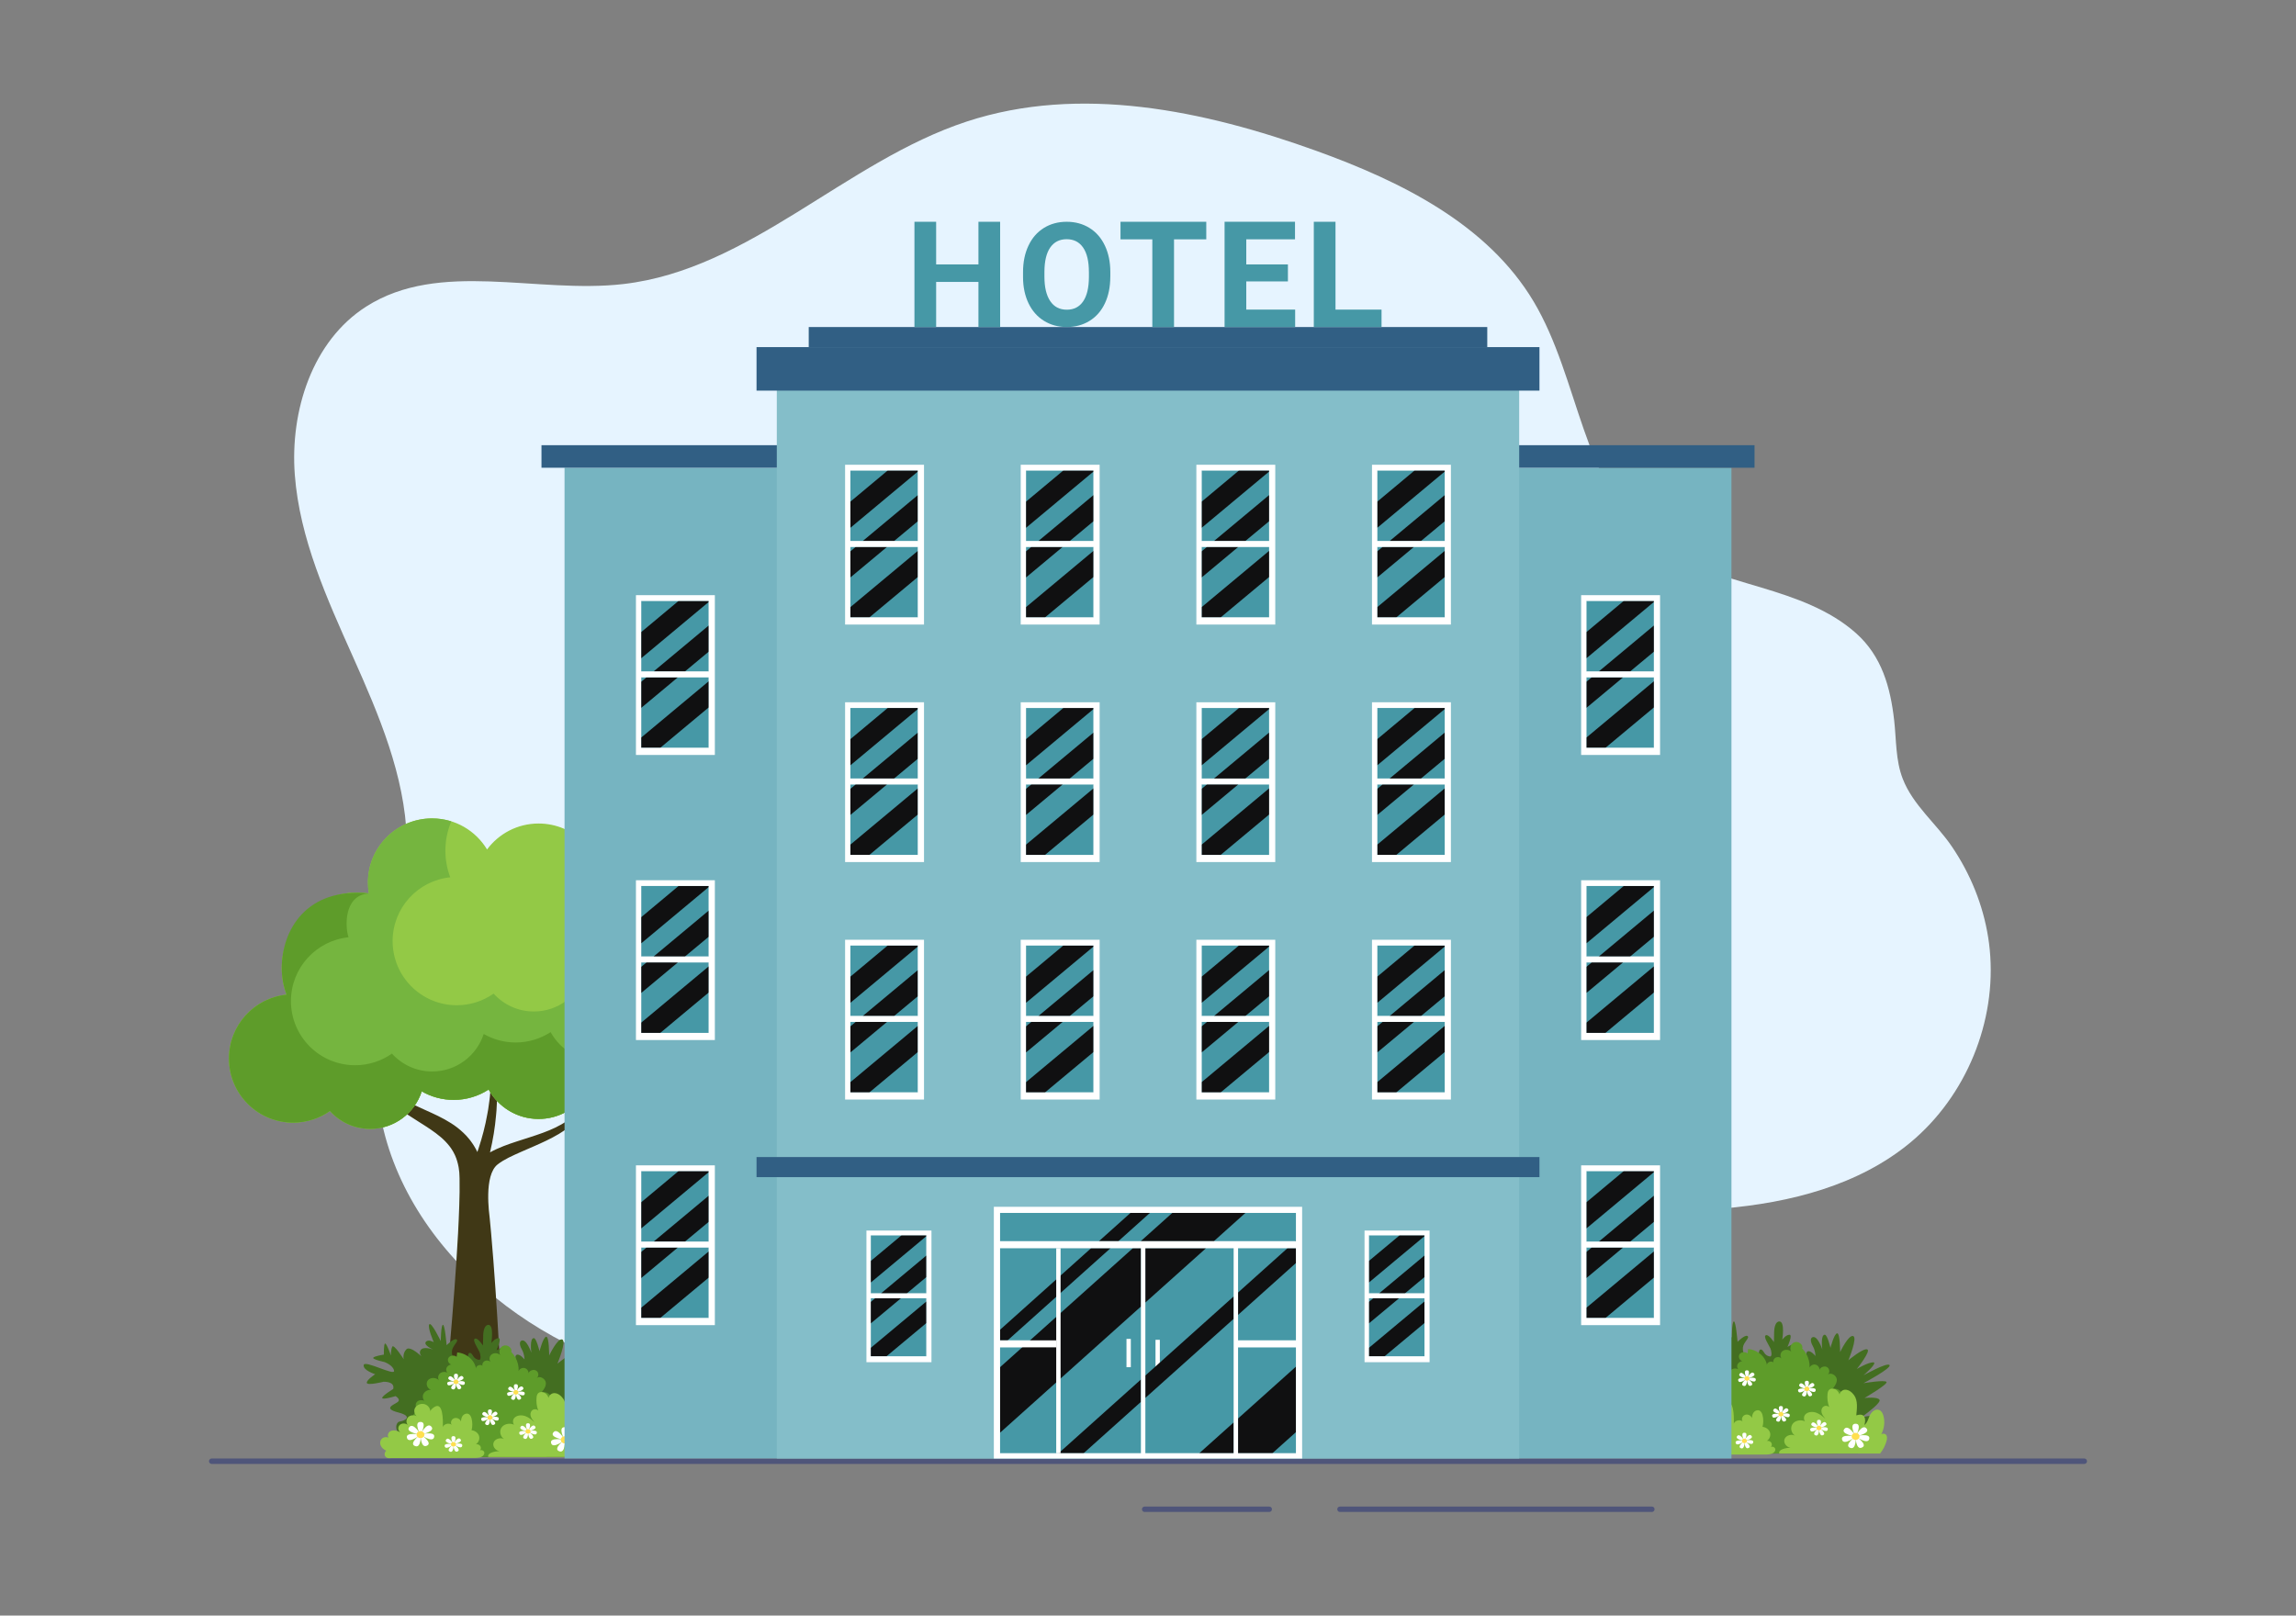 <?xml version="1.0" encoding="utf-8"?>
<svg xmlns="http://www.w3.org/2000/svg" enable-background="new 0 0 1364 960" id="Layer_1" version="1.1" viewBox="0 0 1364 960" x="0" y="0">
  <rect x="0" y="0" width="1364" height="960" fill="#808080" stroke="none"/>
  <path d="M1182.06,564.3c-0.23-2.4-0.54-4.78-0.91-7.16c-3.04-19.38-10.61-37.97-21.63-54.17&#xD;&#xA;		c-9.28-13.65-23.02-24.49-29.13-40.16c-4.3-11.03-3.79-23.18-5.11-34.78c-2.24-19.71-7.35-38.09-22.62-51.74&#xD;&#xA;		c-15.74-14.05-36.29-21.14-56.16-27.11c-22.74-6.83-46.48-13.05-65.05-27.83c-41.87-33.33-42.96-96.2-70.35-142.17&#xD;&#xA;		c-27.39-45.97-78.93-71.46-129.28-89.61c-66.53-23.98-140.28-39.43-207.47-17.36c-71.96,23.63-128.75,87.87-203.99,96.57&#xD;&#xA;		c-51.57,5.97-109.09-14.54-152.84,13.41c-32.03,20.46-45.25,62.04-42.38,99.94c2.87,37.9,19,73.34,34.5,108.05&#xD;&#xA;		c15.5,34.7,30.87,70.65,32.06,108.64c1.48,47.25-19.16,93.05-18.1,140.31c1.97,87.91,81.42,159.32,167.14,178.95&#xD;&#xA;		c85.71,19.62,175.3-1.52,258.88-28.82c83.59-27.3,166.5-61.15,254.19-67.63c39.87-2.95,80.01-0.15,119.84-3.54&#xD;&#xA;		c39.83-3.39,80.59-13.7,111.34-39.25C1168.03,651.37,1186.24,607.05,1182.06,564.3z" fill="#e6f4ff"/>
  <path d="M989.82,814.56c0,0-5.45,3.59-4.96,5.21c0.5,1.62,9.91-0.72,9.91-0.72s6.94-0.36,5.75,4.31&#xD;&#xA;					c0,0-6.54,3.95-6.54,5.3c0,1.35,7.93-1.08,7.93-1.08s3.37,1.89,1.28,3.5c-2.08,1.62-9.11,3.76,0.3,6.2&#xD;&#xA;					c9.44,2.44,3.49,5.11,0.89,5.39c-2.32,0.24-4.53,6.8,4.44,9.88c0,0-8.46,3.8-7.72,11.19h102.82c0.59-0.71,1.18-1.48,1.75-2.31&#xD;&#xA;					c0,0,9.32-8.44,7.53-9.34c-1.73-0.87-7.21,2.66-7.52,2.86c0.37-0.38,10.23-10.58,9.25-12.7c-0.44-0.96-2.32-1.07-4.27-0.88&#xD;&#xA;					c-1.11,0.1-2.26,0.3-3.16,0.48c-0.99,0.2-1.7,0.38-1.8,0.4c0.08-0.06,0.59-0.42,1.34-0.97c3.12-2.29,10.48-7.92,9.54-9.49&#xD;&#xA;					c-1.16-1.91-8.46-1.13-8.9-1.08c0.5-0.3,13.84-8.11,13.06-9.51c-0.78-1.41-13.19,0.63-13.66,0.71c0.49-0.26,16.81-9,15.45-10.77&#xD;&#xA;					c-1.37-1.77-15.07,5.88-15.46,6.1c0.29-0.25,8.86-7.71,5.74-7.71c-3.11,0-9.46,3.8-9.71,3.94c0.23-0.29,8.68-10.96,6.14-11.66&#xD;&#xA;					c-2.53-0.71-10.88,6.24-11.14,6.46c0.13-0.33,5.55-13.47,2.81-14.36c-2.78-0.9-7.73,9.52-7.73,9.52s0-11.32-1.78-11.14&#xD;&#xA;					c-1.79,0.18-3.96,8.62-3.96,8.62s-1.83-7.8-3.37-7.79c-2.6,0.01-1.55,8.2-1.49,8.67c-0.16-0.47-2.98-8.52-5.88-7.15&#xD;&#xA;					c-1.83,0.86-0.43,4.04,0.24,5.2c1.56,2.72,1.58,5.79,1.58,5.92c-0.14-0.17-2.99-3.67-4.77-2.68c-0.46,0.25-0.62,0.85-0.61,1.58&#xD;&#xA;					c0.03,1.84,1.14,4.53,1.21,4.69c-0.13-0.17-1.82-2.28-2.96-1.25c-1.19,1.08-0.55,6.84-0.55,6.84s-1.99-3.67-2.09-6.02&#xD;&#xA;					c-0.09-1.98-0.53-4.05-2.71-4.05c0,0,0.62-2.63,0.62-4.44c0-0.9-0.16-1.6-0.62-1.66c-0.51-0.06-1.2,0.13-1.87,0.41&#xD;&#xA;					c-1.12,0.46-2.19,1.14-2.29,1.2c0.07-0.17,3.34-7.33,1.18-7.25c-2.18,0.07-4.25,2.9-4.25,2.9s1.69-10.52-1.58-10.78&#xD;&#xA;					c-2.31-0.18-3.16,3.14-3.26,6.31c-0.04,1.22-0.06,3.08-0.12,5.95c0,0-3.15-4.88-4.83-4.07c-1.69,0.8,1.91,5.92,2.75,7.84&#xD;&#xA;					c0.48,1.11,1.28,4.94-0.3,4.76c-1.59-0.18-2.66-1.16-3.18-1.89c-0.48-0.68-1.48-2.78-2.67-2.15c-0.4,0.21-0.63,0.97-0.76,1.9&#xD;&#xA;					c-0.26,1.86-0.13,4.38-0.13,4.38s-2.52-5.55-3.57-4.47c-1.45,1.51-0.3,5.01-0.3,5.01s-4.06-1.45-5.18-5.29&#xD;&#xA;					c-0.24-0.79-0.35-1.69-0.27-2.7c0.26-3.26,4.26-5.84,2.77-6.91c-1.48-1.08-5.94,3.41-5.94,3.41s-0.99-12.21-2.18-12.12&#xD;&#xA;					c-1.19,0.09-1.29,9.69-1.29,9.69s-5.65-11.76-6.83-9.96c-1.19,1.79,2.67,10.59,2.67,10.59s-3.37-2.06-4.76-0.09&#xD;&#xA;					c-1.31,1.86,3.8,4.2,4.4,4.47c-0.63-0.23-5.98-2.07-7.47,0.38c-0.82,1.35-0.26,2.65,0.47,3.6c-2.42-2.19-7.1-5.96-8.9-4.13&#xD;&#xA;					c-2.47,2.52-1.58,5.93-1.58,5.93s-5.95-9.43-6.84-7.45c-0.89,1.97-0.79,5.21-0.79,5.21s-2.57-7.46-3.47-7.1&#xD;&#xA;					c-0.89,0.36-0.69,6.56-0.69,6.56s-5.85,0.89-6.34,1.88c-0.5,0.99,6.64,2.52,6.64,2.52s5.25,1.88,5.75,5.21&#xD;&#xA;					c0.5,3.32-17.45-6.56-18.04-3.42C982.39,812.22,989.82,814.56,989.82,814.56z" fill="#436e21"/>
  <path d="M1015.37,863.15c-0.48,0.14-0.9,0.33-1.29,0.58h77.51c2-11.35,3.25-27.46,3.21-31.95&#xD;&#xA;					c-0.01-1.65-0.19-3.41-1.18-4.78c-0.06-0.09-0.13-0.18-0.2-0.26c-0.89-1.08-2.52-1.72-3.91-1.48c-0.43,0.08-0.85,0.24-1.2,0.51&#xD;&#xA;					c0.17-0.2,0.33-0.41,0.5-0.62c1.34-1.69,2.59-3.56,2.38-5.59c-0.23-2.29-3.44-4.27-5.36-2.77c1.48-1.19,1.11-3.72-0.65-4.53&#xD;&#xA;					c-1.61-0.73-3.78,0.22-4.3,1.74c0.2-1.52-1.18-3.14-2.91-3.2c-1.27-0.05-2.44,0.77-2.94,1.81c0.15-2.74-0.52-5.51-1.89-7.97&#xD;&#xA;					c-0.67-1.21-1.51-2.34-2.51-3.35c0.84-2.16-2.11-4.49-4.49-3.72c-0.87,0.28-1.54,0.86-1.97,1.58c-0.75,1.25-0.8,2.92,0.05,4.16&#xD;&#xA;					c-1.2-1.42-3.76-1.65-5.26-0.49c-1.36,1.05-1.59,3.07-0.6,4.4c-0.79-0.75-2.1-1.04-3.16-0.63c-1.23,0.47-1.97,1.8-1.65,2.98&#xD;&#xA;					c-1.28-1.2-4.02-0.05-3.83,1.61c-0.46-2.9-2.31-5.53-4.86-7.3c-1.83-1.27-4.02-2.1-6.31-2.29c-0.11,0.88-0.22,1.76-0.34,2.63&#xD;&#xA;					c-0.65-0.59-1.61-0.82-2.53-0.72c-0.89,0.1-1.76,0.51-2.24,1.21c-0.97,1.42-0.12,3.56,1.62,4.09c-1.46,0.13-2.75,1.22-3.01,2.53&#xD;&#xA;					c-0.15,0.78,0.09,1.6,0.58,2.25c-1.22-0.56-2.78-0.55-3.9,0.17c-1.52,0.98-1.96,3.08-1,4.51c-1.43-1.8-4.83-1.99-6.44-0.28&#xD;&#xA;					c-1.67,1.79-0.78,4.98,1.63,5.83c-2.05-0.1-4.09,1.21-4.65,3c-0.37,1.18-0.08,2.48,0.68,3.49c-1.38-0.59-3.19-0.43-4.24,0.6&#xD;&#xA;					c-1.54,1.51-0.86,4.34,1.23,5.14c-2.63,0.65-4.43,3.31-3.89,5.73c0.5,2.2,2.87,3.89,5.33,3.93c-2.42,0.24-4.6,2-5.05,4.18&#xD;&#xA;					c-0.49,2.4,1.17,5.01,3.71,5.81c-2.38-0.53-5.08,1.17-5.31,3.39C1010.54,861.31,1012.93,863.44,1015.37,863.15z" fill="#5e9c2a"/>
  <path d="M1056.96,863.54c0.01,0.06,0.03,0.13,0.05,0.19h59.89c1.84-2.29,3.18-4.9,3.89-7.65&#xD;&#xA;					c0.31-1.17,0.47-2.51-0.32-3.48c-0.67-0.82-2.26-0.93-2.92-0.23c1.87-3.44,2.36-7.48,1.32-11.2c-0.39-1.39-1.14-2.88-2.62-3.38&#xD;&#xA;					c-2.25-0.76-4.5,1.23-5.43,3.23c-0.05,0.11-0.1,0.22-0.15,0.34c-0.84,1.92-1.33,4.09-3.07,5.41c0.52-1.7,0.66-3.69-0.09-4.93&#xD;&#xA;					c-0.12-0.21-0.27-0.4-0.46-0.57c-0.79-0.73-2.14-0.95-4.27-0.22c0.37-3.87,1.07-8.79-1.32-12.03c-1.24-1.68-3.08-3.26-5.31-3.24&#xD;&#xA;					c-0.98,0.01-1.91,0.52-2.52,1.22c-0.44,0.49-0.71,1.08-0.72,1.65c-0.42-0.97-0.94-1.9-1.78-2.6c-0.45-0.37-1.02-0.65-1.62-0.79&#xD;&#xA;					c-0.23-0.06-0.47-0.1-0.7-0.11c-0.78-0.05-1.54,0.13-2.1,0.63c-0.7,0.63-0.9,1.58-1.01,2.46c-0.3,2.64,0.04,5.35,0.97,7.87&#xD;&#xA;					c-0.7-0.71-2.05-1-3.02-0.5c-1.38,0.7-1.83,2.38-1.48,3.78c0.36,1.4,1.34,2.58,2.29,3.72c-1.65-1.44-3.36-2.92-5.49-3.67&#xD;&#xA;					c-2.14-0.75-4.84-0.58-6.38,0.97c-1.11,1.11-1.17,2.98-0.29,4.16c-2.28-1.06-5.43-0.65-7.07,1.2c-1.91,2.15-1.3,5.71,1.15,7.31&#xD;&#xA;					c-2.09-1.08-5.19-0.21-6.13,1.84c-1,2.18,0.81,5,3.39,5.31C1061.03,860.37,1056.48,861.2,1056.96,863.54z" fill="#93c946"/>
  <path d="M993.98,852.71c1.02-0.87,2.72-1.03,3.88-0.36c-1.04-1.13-0.41-3.3,1.16-4.02&#xD;&#xA;					c1.8-0.83,4.02-0.23,5.72,0.76c-1.41-1.03-1.57-3.18-0.32-4.37c1.25-1.19,3.63-1.15,4.84,0.07c-1.31-1.43-1.08-3.81,0.49-5.02&#xD;&#xA;					c1.29-0.99,3.3-1.03,4.72-0.23c-1.32-1.21-1.82-3.16-1.08-4.74c0.88-1.88,3.38-3.01,5.56-2.5c2.18,0.51,3.78,2.59,3.55,4.62&#xD;&#xA;					c-0.06-1.1,1.77-2.49,2.8-3.06c4.67-2.62,4.89,7.18,4.7,12.16c0.53-1.92,3.63-2.75,5.23-1.4c-0.88-1.34-0.13-3.32,1.47-3.9&#xD;&#xA;					c1.6-0.58,3.64,0.4,4.02,1.92c0.15-1.12,0.32-2.29,0.98-3.25s1.96-1.66,3.16-1.34c1.29,0.35,1.92,1.66,2.22,2.85&#xD;&#xA;					c0.58,2.28,0.58,4.68,0,6.97c2.04,0.18,3.88,1.57,4.43,3.35c0.56,1.78-0.21,3.84-1.84,4.96c1.01-0.16,2.1,0.3,2.61,1.1&#xD;&#xA;					c0.51,0.8,0.4,1.89-0.26,2.6c0.94-0.64,2.45,0.13,2.63,1.18c0.18,1.05-0.65,2.08-1.69,2.58c-1.04,0.5-2.25,0.59-3.43,0.67&#xD;&#xA;					l-50.28,0.09c-1.24,0.44-2.79-0.04-3.47-1.08c-0.68-1.04-0.4-2.5,0.63-3.28c-1.47-0.68-2.77-1.77-3.34-3.17&#xD;&#xA;					S992.77,853.73,993.98,852.71z" fill="#93c946"/>
  <path d="M1102.37,846.02c4.27-0.09,0,7.7,0,7.7S1098.09,845.93,1102.37,846.02z" fill="#fff"/>
  <path d="M1108.82,848.8c2.76,2.96-6.6,4.85-6.6,4.85S1106.2,845.74,1108.82,848.8z" fill="#fff"/>
  <path d="M1110.48,855.02c-0.8,3.81-8.31-1.6-8.31-1.6S1111.46,851.25,1110.48,855.02z" fill="#fff"/>
  <path d="M1106.17,860.14c-3.77,1.83-3.86-6.86-3.86-6.86S1110.02,858.46,1106.17,860.14z" fill="#fff"/>
  <path d="M1099.09,860.31c-3.94-1.5,3.46-7.03,3.46-7.03S1102.95,861.97,1099.09,860.31z" fill="#fff"/>
  <path d="M1094.35,855.53c-1.2-3.72,8.21-1.99,8.21-1.99S1095.36,859.29,1094.35,855.53z" fill="#fff"/>
  <path d="M1095.68,849.12c2.44-3.18,6.88,4.53,6.88,4.53S1093.09,852.2,1095.68,849.12z" fill="#fff"/>
  <path d="M1100.04,853.55c0,1.17,1.04,2.11,2.33,2.11s2.33-0.95,2.33-2.11s-1.04-2.11-2.33-2.11&#xD;&#xA;					S1100.04,852.39,1100.04,853.55z" fill="#ffdf4f"/>
  <g>
    <path d="M1016.73,842.91c4.27-0.09,0,7.7,0,7.7S1012.46,842.83,1016.73,842.91z" fill="#fff"/>
    <path d="M1023.18,845.69c2.76,2.96-6.6,4.85-6.6,4.85S1020.56,842.63,1023.18,845.69z" fill="#fff"/>
    <path d="M1024.84,851.91c-0.8,3.81-8.31-1.6-8.31-1.6S1025.82,848.15,1024.84,851.91z" fill="#fff"/>
    <path d="M1020.53,857.03c-3.77,1.83-3.86-6.86-3.86-6.86S1024.38,855.35,1020.53,857.03z" fill="#fff"/>
    <path d="M1013.45,857.21c-3.94-1.5,3.46-7.03,3.46-7.03S1017.32,858.86,1013.45,857.21z" fill="#fff"/>
    <path d="M1008.71,852.42c-1.2-3.72,8.21-1.99,8.21-1.99S1009.72,856.18,1008.71,852.42z" fill="#fff"/>
    <path d="M1010.04,846.01c2.44-3.18,6.88,4.53,6.88,4.53S1007.45,849.1,1010.04,846.01z" fill="#fff"/>
    <path d="M1014.4,850.45c0,1.17,1.04,2.11,2.33,2.11c1.29,0,2.33-0.95,2.33-2.11c0-1.17-1.04-2.11-2.33-2.11&#xD;&#xA;					C1015.44,848.33,1014.4,849.28,1014.4,850.45z" fill="#ffdf4f"/>
  </g>
  <g>
    <path d="M1073.41,820.48c2.75-0.05,0,4.95,0,4.95S1070.66,820.43,1073.41,820.48z" fill="#fff"/>
    <path d="M1077.56,822.27c1.78,1.9-4.25,3.11-4.25,3.11S1075.88,820.3,1077.56,822.27z" fill="#fff"/>
    <path d="M1078.63,826.27c-0.51,2.45-5.34-1.03-5.34-1.03S1079.26,823.84,1078.63,826.27z" fill="#fff"/>
    <path d="M1075.85,829.56c-2.42,1.18-2.48-4.41-2.48-4.41S1078.33,828.48,1075.85,829.56z" fill="#fff"/>
    <path d="M1071.3,829.67c-2.53-0.96,2.22-4.52,2.22-4.52S1073.79,830.73,1071.3,829.67z" fill="#fff"/>
    <path d="M1068.25,826.59c-0.77-2.39,5.28-1.28,5.28-1.28S1068.91,829.01,1068.25,826.59z" fill="#fff"/>
    <path d="M1069.11,822.47c1.57-2.05,4.42,2.91,4.42,2.91S1067.45,824.45,1069.11,822.47z" fill="#fff"/>
    <path d="M1071.91,825.32c0,0.75,0.67,1.36,1.5,1.36c0.83,0,1.5-0.61,1.5-1.36c0-0.75-0.67-1.36-1.5-1.36&#xD;&#xA;					C1072.58,823.97,1071.91,824.57,1071.91,825.32z" fill="#ffdf4f"/>
  </g>
  <g>
    <path d="M1058,835.48c2.75-0.05,0,4.95,0,4.95S1055.25,835.42,1058,835.48z" fill="#fff"/>
    <path d="M1062.15,837.27c1.78,1.9-4.25,3.11-4.25,3.11S1060.47,835.3,1062.15,837.27z" fill="#fff"/>
    <path d="M1063.22,841.27c-0.51,2.45-5.34-1.03-5.34-1.03S1063.85,838.84,1063.22,841.27z" fill="#fff"/>
    <path d="M1060.44,844.56c-2.42,1.18-2.48-4.41-2.48-4.41S1062.92,843.48,1060.44,844.56z" fill="#fff"/>
    <path d="M1055.89,844.67c-2.53-0.96,2.22-4.52,2.22-4.52S1058.38,845.73,1055.89,844.67z" fill="#fff"/>
    <path d="M1052.85,841.59c-0.77-2.39,5.28-1.28,5.28-1.28S1053.5,844.01,1052.85,841.59z" fill="#fff"/>
    <path d="M1053.7,837.47c1.57-2.05,4.42,2.91,4.42,2.91S1052.04,839.45,1053.7,837.47z" fill="#fff"/>
    <path d="M1056.5,840.32c0,0.75,0.67,1.36,1.5,1.36s1.5-0.61,1.5-1.36c0-0.75-0.67-1.36-1.5-1.36&#xD;&#xA;					S1056.5,839.57,1056.5,840.32z" fill="#ffdf4f"/>
  </g>
  <g>
    <path d="M1037.82,814.27c2.75-0.05,0,4.95,0,4.95S1035.07,814.22,1037.82,814.27z" fill="#fff"/>
    <path d="M1041.97,816.06c1.78,1.9-4.25,3.11-4.25,3.11S1040.29,814.09,1041.97,816.06z" fill="#fff"/>
    <path d="M1043.04,820.06c-0.51,2.45-5.34-1.03-5.34-1.03S1043.67,817.64,1043.04,820.06z" fill="#fff"/>
    <path d="M1040.27,823.35c-2.42,1.18-2.48-4.41-2.48-4.41S1042.74,822.27,1040.27,823.35z" fill="#fff"/>
    <path d="M1035.71,823.46c-2.53-0.96,2.22-4.52,2.22-4.52S1038.2,824.53,1035.71,823.46z" fill="#fff"/>
    <path d="M1032.67,820.39c-0.77-2.39,5.28-1.28,5.28-1.28S1033.32,822.8,1032.67,820.39z" fill="#fff"/>
    <path d="M1033.52,816.27c1.57-2.05,4.42,2.91,4.42,2.91S1031.86,818.25,1033.52,816.27z" fill="#fff"/>
    <path d="M1036.32,819.12c0,0.75,0.67,1.36,1.5,1.36s1.5-0.61,1.5-1.36c0-0.75-0.67-1.36-1.5-1.36&#xD;&#xA;					S1036.32,818.37,1036.32,819.12z" fill="#ffdf4f"/>
  </g>
  <g>
    <path d="M1080.6,843.69c2.75-0.05,0,4.95,0,4.95S1077.86,843.64,1080.6,843.69z" fill="#fff"/>
    <path d="M1084.75,845.48c1.78,1.9-4.25,3.11-4.25,3.11S1083.07,843.51,1084.75,845.48z" fill="#fff"/>
    <path d="M1085.82,849.48c-0.51,2.45-5.34-1.03-5.34-1.03S1086.45,847.06,1085.82,849.48z" fill="#fff"/>
    <path d="M1083.05,852.77c-2.42,1.18-2.48-4.41-2.48-4.41S1085.52,851.69,1083.05,852.77z" fill="#fff"/>
    <path d="M1078.49,852.88c-2.53-0.96,2.22-4.52,2.22-4.52S1080.98,853.95,1078.49,852.88z" fill="#fff"/>
    <path d="M1075.45,849.81c-0.77-2.39,5.28-1.28,5.28-1.28S1076.1,852.22,1075.45,849.81z" fill="#fff"/>
    <path d="M1076.3,845.69c1.57-2.05,4.42,2.91,4.42,2.91S1074.64,847.67,1076.3,845.69z" fill="#fff"/>
    <path d="M1079.11,848.54c0,0.75,0.67,1.36,1.5,1.36c0.83,0,1.5-0.61,1.5-1.36c0-0.75-0.67-1.36-1.5-1.36&#xD;&#xA;					C1079.78,847.18,1079.11,847.79,1079.11,848.54z" fill="#ffdf4f"/>
  </g>
  <g>
    <path d="M1036.31,851.36c2.75-0.05,0,4.95,0,4.95S1033.56,851.3,1036.31,851.36z" fill="#fff"/>
    <path d="M1040.45,853.14c1.78,1.9-4.25,3.11-4.25,3.11S1038.77,851.17,1040.45,853.14z" fill="#fff"/>
    <path d="M1041.52,857.14c-0.51,2.45-5.34-1.03-5.34-1.03S1042.15,854.72,1041.52,857.14z" fill="#fff"/>
    <path d="M1038.75,860.43c-2.42,1.18-2.48-4.41-2.48-4.41S1041.22,859.35,1038.75,860.43z" fill="#fff"/>
    <path d="M1034.2,860.55c-2.53-0.96,2.22-4.52,2.22-4.52S1036.68,861.61,1034.2,860.55z" fill="#fff"/>
    <path d="M1031.15,857.47c-0.77-2.39,5.28-1.28,5.28-1.28S1031.8,859.89,1031.15,857.47z" fill="#fff"/>
    <path d="M1032.01,853.35c1.57-2.05,4.42,2.91,4.42,2.91S1030.34,855.33,1032.01,853.35z" fill="#fff"/>
    <path d="M1034.81,856.2c0,0.75,0.67,1.36,1.5,1.36c0.83,0,1.5-0.61,1.5-1.36c0-0.75-0.67-1.36-1.5-1.36&#xD;&#xA;					C1035.48,854.84,1034.81,855.45,1034.81,856.2z" fill="#ffdf4f"/>
  </g>
  <g>
    <path d="M217.08,628.77c2.16,5.04,5.06,9.69,8.62,13.66c0.85,1.02,1.84,1.93,2.78,2.86c0.46,0.48,1,0.88,1.49,1.32&#xD;&#xA;				c0.51,0.42,0.98,0.89,1.52,1.28c1.06,0.8,2.09,1.62,3.21,2.35c1.08,0.77,2.23,1.45,3.36,2.14c4.59,2.72,9.48,4.94,14.54,7.2&#xD;&#xA;				c5.04,2.27,10.27,4.6,15.37,7.85c2.56,1.6,5.03,3.54,7.35,5.73l1.7,1.71l1.59,1.85c0.55,0.61,1.01,1.28,1.49,1.95l0.71,1.01&#xD;&#xA;				c0.24,0.33,0.47,0.68,0.67,1.03l1.25,2.13c0.32,0.55,0.58,1.12,0.85,1.7c0.23-0.67,0.47-1.34,0.69-2.02&#xD;&#xA;				c2.21-6.67,4.01-13.52,5.23-20.49c0.16-0.87,0.35-1.74,0.48-2.61l0.37-2.63l0.37-2.63c0.12-0.88,0.26-1.76,0.32-2.64l0.47-5.31&#xD;&#xA;				l0.12-1.33l0.05-1.33l0.09-2.67l0.09-2.67l0.05-1.34c0.01-0.45-0.02-0.89-0.02-1.34l-0.12-5.35c0.01-1.79-0.19-3.56-0.33-5.35&#xD;&#xA;				l-0.45-5.35l1.37-0.22l0.94,5.35c0.31,1.79,0.67,3.57,0.82,5.38l0.61,5.42c0.05,0.45,0.11,0.9,0.14,1.36l0.07,1.36l0.15,2.72&#xD;&#xA;				l0.15,2.73l0.07,1.37l0,1.37l0,5.47c0.02,0.92-0.04,1.83-0.09,2.74l-0.14,2.74l-0.14,2.74c-0.06,0.91-0.17,1.82-0.25,2.73&#xD;&#xA;				c-0.61,7.3-1.83,14.56-3.52,21.74c-0.02,0.09-0.05,0.19-0.07,0.28c0.04-0.02,0.08-0.05,0.13-0.07&#xD;&#xA;				c5.24-2.87,10.59-4.73,15.85-6.45c5.26-1.72,10.45-3.28,15.48-5.13c5.02-1.84,9.88-4.03,14.2-7.01&#xD;&#xA;				c4.34-2.93,7.96-6.87,10.35-11.56c1.19-2.35,2.06-4.87,2.66-7.47c0.59-2.61,0.88-5.29,0.97-7.99h1.18&#xD;&#xA;				c0.14,5.51-0.54,11.17-2.71,16.43c-2.16,5.26-5.88,9.86-10.27,13.46c-4.39,3.65-9.38,6.39-14.39,8.82&#xD;&#xA;				c-5.02,2.43-10.13,4.51-15.07,6.71c-4.92,2.2-9.87,4.33-13.8,7.38c-8.4,6.51-5.02,29.43-4.73,32.22&#xD;&#xA;				c0.28,2.79,0.56,5.58,0.79,8.36c1.96,22.26,3.4,44.46,4.66,66.66c1.24,22.22,2.33,44.36,3.22,66.66l-38.5-1.24&#xD;&#xA;				c2.24-21.85,4.31-43.88,6.21-65.84c1.88-21.97,3.6-43.96,4.79-65.87c0.17-2.75,0.28-5.47,0.39-8.2c0.1-2.72,0.26-5.48,0.32-8.19&#xD;&#xA;				l0.2-8.15l-0.02-8.03c0.01-0.71-0.04-1.24-0.07-1.84l-0.09-1.77c-0.05-0.58-0.15-1.15-0.22-1.72c-0.09-0.57-0.11-1.17-0.25-1.71&#xD;&#xA;				c-0.26-1.1-0.43-2.25-0.81-3.3c-0.18-0.53-0.3-1.1-0.52-1.61l-0.63-1.56c-0.1-0.27-0.21-0.52-0.35-0.76l-0.39-0.75&#xD;&#xA;				c-0.26-0.5-0.5-1.02-0.82-1.48l-0.91-1.45l-1.04-1.39c-1.46-1.82-3.11-3.59-5.05-5.21c-3.82-3.28-8.37-6.16-13.06-9.11&#xD;&#xA;				c-4.68-2.94-9.52-5.99-14.01-9.58c-4.47-3.6-8.62-7.74-11.8-12.52c-3.22-4.75-5.55-9.99-7.04-15.37L217.08,628.77z" fill="#403816"/>
    <path d="M170.26,591.05c-1.85-4.92-2.87-10.25-2.87-15.82c0-24.78,20.09-44.87,44.87-44.87&#xD;&#xA;				c2.34,0,4.64,0.18,6.88,0.53c-0.36-2.11-0.56-4.27-0.56-6.48c0-21.05,17.06-38.11,38.11-38.11c13.86,0,25.99,7.4,32.66,18.46&#xD;&#xA;				c6.95-9.36,18.07-15.42,30.62-15.42c21.05,0,38.11,17.06,38.11,38.11c0,3.46-0.47,6.8-1.33,9.98&#xD;&#xA;				c18.78,2.37,33.31,18.38,33.31,37.8c0,11.62-5.21,22.02-13.41,29.02c17.26,3.64,30.21,18.95,30.21,37.29&#xD;&#xA;				c0,21.05-17.06,38.11-38.11,38.11c-13.97,0-26.19-7.53-32.82-18.74c-4.76,2.54-10.19,3.98-15.96,3.98&#xD;&#xA;				c-12.77,0-23.89-7.06-29.68-17.48c-5.97,3.88-13.1,6.15-20.75,6.15c-6.91,0-13.39-1.85-18.98-5.06&#xD;&#xA;				c-4.18,12.93-16.31,22.29-30.63,22.29c-9.48,0-18.01-4.1-23.9-10.63c-6.2,4.36-13.74,6.92-21.89,6.92&#xD;&#xA;				c-21.05,0-38.11-17.06-38.11-38.11C136.03,609.23,151.04,592.99,170.26,591.05z" fill="#93c946"/>
    <path d="M170.26,591.05c-1.85-4.92-2.87-10.25-2.87-15.82c0-24.78,20.09-44.87,44.87-44.87&#xD;&#xA;				c2.34,0,4.64,0.18,6.88,0.53c-0.36-2.11-0.56-4.27-0.56-6.48c0-21.05,17.06-38.11,38.11-38.11c3.98,0,7.81,0.63,11.42,1.76&#xD;&#xA;				c-2.26,5.35-3.51,11.24-3.51,17.42c0,5.57,1.02,10.9,2.88,15.82c-19.23,1.95-34.23,18.18-34.23,37.92&#xD;&#xA;				c0,21.05,17.06,38.11,38.11,38.11c8.15,0,15.7-2.57,21.89-6.92c5.89,6.52,14.42,10.63,23.9,10.63c14.32,0,26.45-9.36,30.63-22.29&#xD;&#xA;				c5.59,3.22,12.06,5.07,18.98,5.07c7.66,0,14.78-2.27,20.75-6.15c0.63,1.14,1.35,2.24,2.1,3.3c-1.4,9.29-6.14,17.48-12.97,23.3&#xD;&#xA;				c17.26,3.64,30.21,18.95,30.21,37.29c0,21.05-17.06,38.11-38.11,38.11c-13.97,0-26.19-7.53-32.82-18.74&#xD;&#xA;				c-4.76,2.54-10.19,3.98-15.96,3.98c-12.77,0-23.89-7.06-29.68-17.48c-5.97,3.89-13.1,6.15-20.75,6.15&#xD;&#xA;				c-6.91,0-13.39-1.85-18.98-5.06c-4.18,12.93-16.31,22.29-30.63,22.29c-9.48,0-18.01-4.1-23.9-10.63&#xD;&#xA;				c-6.2,4.36-13.74,6.92-21.89,6.92c-21.05,0-38.11-17.06-38.11-38.11C136.03,609.23,151.04,592.99,170.26,591.05z" fill="#75b53f"/>
    <path d="M170.26,591.05c-1.85-4.92-2.87-10.25-2.87-15.82c0-22.45,14.57-48.06,51.75-44.35&#xD;&#xA;					c-15.54,1.08-13.92,21.15-12.07,26.07c-19.23,1.95-34.23,18.18-34.23,37.92c0,21.05,17.06,38.11,38.11,38.11&#xD;&#xA;					c8.15,0,15.7-2.57,21.89-6.92c5.89,6.52,14.42,10.63,23.9,10.63c14.32,0,26.45-9.36,30.63-22.29&#xD;&#xA;					c5.59,3.22,12.06,5.06,18.98,5.06c7.66,0,14.78-2.27,20.75-6.15c5.79,10.43,16.91,17.48,29.68,17.48&#xD;&#xA;					c5.77,0,11.2-1.44,15.96-3.98c6.64,11.21,18.85,18.74,32.82,18.74c0.37,0,0.73-0.02,1.1-0.03c-2,19.17-18.2,34.12-37.91,34.12&#xD;&#xA;					c-13.97,0-26.19-7.53-32.82-18.74c-4.76,2.54-10.19,3.98-15.96,3.98c-12.77,0-23.89-7.06-29.68-17.48&#xD;&#xA;					c-5.97,3.89-13.1,6.15-20.75,6.15c-6.91,0-13.39-1.85-18.98-5.06c-4.18,12.93-16.31,22.29-30.63,22.29&#xD;&#xA;					c-9.48,0-18.01-4.1-23.9-10.63c-6.2,4.36-13.74,6.92-21.89,6.92c-21.05,0-38.11-17.06-38.11-38.11&#xD;&#xA;					C136.03,609.23,151.04,592.99,170.26,591.05z" fill="#5e9c2a"/>
  </g>
  <g>
    <path d="M222.89,816.58c0,0-5.45,3.59-4.96,5.21c0.5,1.62,9.91-0.72,9.91-0.72s6.94-0.36,5.75,4.31&#xD;&#xA;					c0,0-6.54,3.95-6.54,5.3c0,1.35,7.93-1.08,7.93-1.08s3.37,1.89,1.28,3.5c-2.08,1.62-9.11,3.76,0.3,6.2&#xD;&#xA;					c9.44,2.44,3.49,5.11,0.89,5.39c-2.32,0.24-4.53,6.8,4.44,9.88c0,0-8.46,3.8-7.72,11.19H337c0.59-0.71,1.18-1.48,1.75-2.31&#xD;&#xA;					c0,0,9.32-8.44,7.53-9.34c-1.73-0.87-7.21,2.66-7.52,2.86c0.37-0.38,10.23-10.58,9.25-12.7c-0.44-0.96-2.32-1.07-4.27-0.88&#xD;&#xA;					c-1.11,0.1-2.26,0.3-3.16,0.48c-0.99,0.2-1.7,0.38-1.8,0.4c0.08-0.06,0.59-0.42,1.34-0.97c3.12-2.29,10.48-7.92,9.54-9.49&#xD;&#xA;					c-1.16-1.91-8.46-1.13-8.9-1.08c0.5-0.3,13.84-8.11,13.06-9.51c-0.78-1.41-13.19,0.63-13.66,0.71c0.49-0.26,16.81-9,15.45-10.77&#xD;&#xA;					c-1.37-1.77-15.07,5.88-15.46,6.1c0.29-0.25,8.86-7.71,5.74-7.71c-3.11,0-9.46,3.8-9.71,3.94c0.23-0.29,8.68-10.96,6.14-11.66&#xD;&#xA;					c-2.53-0.71-10.88,6.24-11.14,6.46c0.13-0.33,5.55-13.47,2.81-14.36c-2.78-0.9-7.73,9.52-7.73,9.52s0-11.32-1.78-11.14&#xD;&#xA;					c-1.79,0.18-3.96,8.62-3.96,8.62s-1.83-7.8-3.37-7.79c-2.6,0.01-1.55,8.2-1.49,8.67c-0.16-0.47-2.98-8.52-5.88-7.15&#xD;&#xA;					c-1.83,0.86-0.43,4.04,0.24,5.2c1.56,2.72,1.58,5.79,1.58,5.92c-0.14-0.17-2.99-3.67-4.77-2.68c-0.46,0.25-0.62,0.85-0.61,1.58&#xD;&#xA;					c0.03,1.84,1.14,4.53,1.21,4.69c-0.13-0.17-1.82-2.28-2.96-1.25c-1.19,1.08-0.55,6.84-0.55,6.84s-1.99-3.67-2.09-6.02&#xD;&#xA;					c-0.09-1.98-0.53-4.05-2.71-4.05c0,0,0.62-2.63,0.62-4.44c0-0.9-0.16-1.6-0.62-1.66c-0.51-0.06-1.2,0.13-1.87,0.41&#xD;&#xA;					c-1.12,0.46-2.19,1.14-2.29,1.2c0.07-0.17,3.34-7.33,1.18-7.25c-2.18,0.07-4.25,2.9-4.25,2.9s1.69-10.52-1.58-10.78&#xD;&#xA;					c-2.31-0.18-3.16,3.14-3.26,6.31c-0.04,1.22-0.06,3.08-0.12,5.95c0,0-3.15-4.88-4.83-4.07c-1.69,0.8,1.91,5.92,2.75,7.84&#xD;&#xA;					c0.48,1.11,1.28,4.94-0.3,4.76c-1.59-0.18-2.66-1.16-3.18-1.89c-0.48-0.68-1.48-2.78-2.67-2.15c-0.4,0.21-0.63,0.97-0.76,1.9&#xD;&#xA;					c-0.26,1.86-0.13,4.38-0.13,4.38s-2.52-5.55-3.57-4.47c-1.45,1.51-0.3,5.01-0.3,5.01s-4.06-1.45-5.18-5.29&#xD;&#xA;					c-0.24-0.79-0.35-1.69-0.27-2.7c0.26-3.26,4.26-5.84,2.77-6.91c-1.48-1.08-5.94,3.41-5.94,3.41s-0.99-12.21-2.18-12.12&#xD;&#xA;					c-1.19,0.09-1.29,9.69-1.29,9.69s-5.65-11.76-6.83-9.96c-1.19,1.79,2.67,10.59,2.67,10.59s-3.37-2.06-4.76-0.09&#xD;&#xA;					c-1.31,1.86,3.8,4.2,4.4,4.47c-0.63-0.23-5.98-2.07-7.47,0.38c-0.82,1.35-0.26,2.65,0.47,3.6c-2.42-2.19-7.1-5.96-8.9-4.13&#xD;&#xA;					c-2.47,2.52-1.58,5.93-1.58,5.93s-5.95-9.43-6.84-7.45c-0.89,1.97-0.79,5.21-0.79,5.21s-2.57-7.46-3.47-7.1&#xD;&#xA;					c-0.89,0.36-0.69,6.56-0.69,6.56s-5.85,0.89-6.34,1.88c-0.5,0.99,6.64,2.52,6.64,2.52s5.25,1.88,5.75,5.21&#xD;&#xA;					c0.5,3.32-17.45-6.56-18.04-3.42C215.46,814.25,222.89,816.58,222.89,816.58z" fill="#436e21"/>
    <path d="M248.44,865.18c-0.48,0.14-0.9,0.33-1.29,0.58h77.51c2-11.35,3.25-27.46,3.21-31.95&#xD;&#xA;					c-0.01-1.65-0.19-3.41-1.18-4.78c-0.06-0.09-0.13-0.18-0.2-0.26c-0.89-1.08-2.52-1.72-3.91-1.48c-0.43,0.08-0.85,0.24-1.2,0.51&#xD;&#xA;					c0.17-0.2,0.33-0.41,0.5-0.62c1.34-1.69,2.59-3.56,2.38-5.59c-0.23-2.29-3.44-4.27-5.36-2.77c1.48-1.19,1.11-3.72-0.65-4.53&#xD;&#xA;					c-1.61-0.73-3.78,0.22-4.3,1.74c0.2-1.52-1.18-3.14-2.91-3.2c-1.27-0.05-2.44,0.77-2.94,1.81c0.15-2.74-0.52-5.51-1.89-7.97&#xD;&#xA;					c-0.67-1.21-1.51-2.34-2.51-3.35c0.84-2.16-2.11-4.49-4.49-3.72c-0.87,0.28-1.54,0.86-1.97,1.58c-0.75,1.25-0.8,2.92,0.05,4.16&#xD;&#xA;					c-1.2-1.42-3.76-1.65-5.26-0.49c-1.36,1.05-1.59,3.07-0.6,4.4c-0.79-0.75-2.1-1.04-3.16-0.63c-1.23,0.47-1.97,1.8-1.65,2.98&#xD;&#xA;					c-1.28-1.2-4.02-0.05-3.83,1.61c-0.46-2.9-2.31-5.53-4.86-7.3c-1.83-1.27-4.02-2.1-6.31-2.29c-0.11,0.88-0.22,1.76-0.34,2.63&#xD;&#xA;					c-0.65-0.59-1.61-0.82-2.53-0.72c-0.89,0.1-1.76,0.51-2.24,1.21c-0.97,1.42-0.12,3.56,1.62,4.09c-1.46,0.13-2.75,1.22-3.01,2.53&#xD;&#xA;					c-0.15,0.78,0.09,1.6,0.58,2.25c-1.22-0.56-2.78-0.55-3.9,0.17c-1.52,0.98-1.96,3.08-1,4.51c-1.43-1.8-4.83-1.99-6.44-0.28&#xD;&#xA;					c-1.67,1.79-0.78,4.98,1.63,5.83c-2.05-0.1-4.09,1.21-4.65,3c-0.37,1.18-0.08,2.48,0.68,3.49c-1.38-0.59-3.19-0.43-4.24,0.6&#xD;&#xA;					c-1.54,1.51-0.86,4.34,1.23,5.14c-2.63,0.65-4.43,3.31-3.89,5.73c0.5,2.2,2.87,3.89,5.33,3.93c-2.42,0.24-4.6,2-5.05,4.18&#xD;&#xA;					c-0.49,2.4,1.17,5.01,3.71,5.81c-2.38-0.53-5.08,1.17-5.31,3.39C243.61,863.34,246,865.46,248.44,865.18z" fill="#5e9c2a"/>
    <path d="M290.03,865.57c0.01,0.06,0.03,0.13,0.05,0.19h59.89c1.84-2.29,3.18-4.9,3.89-7.65&#xD;&#xA;					c0.31-1.17,0.47-2.51-0.32-3.48c-0.67-0.82-2.26-0.93-2.92-0.23c1.87-3.44,2.36-7.48,1.32-11.2c-0.39-1.39-1.14-2.88-2.62-3.38&#xD;&#xA;					c-2.25-0.76-4.5,1.23-5.43,3.23c-0.05,0.11-0.11,0.22-0.15,0.34c-0.84,1.92-1.33,4.09-3.07,5.41c0.52-1.7,0.66-3.69-0.09-4.93&#xD;&#xA;					c-0.12-0.21-0.27-0.4-0.46-0.57c-0.79-0.73-2.14-0.95-4.27-0.22c0.37-3.87,1.07-8.79-1.32-12.03c-1.24-1.68-3.08-3.26-5.31-3.24&#xD;&#xA;					c-0.98,0.01-1.91,0.52-2.52,1.22c-0.44,0.49-0.71,1.08-0.72,1.65c-0.42-0.97-0.94-1.9-1.78-2.6c-0.45-0.37-1.02-0.65-1.62-0.79&#xD;&#xA;					c-0.23-0.06-0.47-0.1-0.7-0.11c-0.78-0.05-1.54,0.13-2.1,0.63c-0.7,0.63-0.9,1.58-1.01,2.46c-0.3,2.64,0.04,5.35,0.97,7.87&#xD;&#xA;					c-0.7-0.71-2.05-1-3.02-0.5c-1.38,0.7-1.83,2.38-1.48,3.78c0.36,1.4,1.34,2.58,2.29,3.72c-1.65-1.44-3.36-2.92-5.49-3.67&#xD;&#xA;					c-2.14-0.75-4.84-0.58-6.38,0.97c-1.11,1.11-1.17,2.98-0.29,4.16c-2.28-1.06-5.43-0.65-7.07,1.2c-1.91,2.15-1.3,5.71,1.15,7.31&#xD;&#xA;					c-2.09-1.08-5.19-0.21-6.13,1.84c-1,2.18,0.81,5,3.39,5.31C294.1,862.39,289.55,863.22,290.03,865.57z" fill="#93c946"/>
    <path d="M227.05,854.73c1.02-0.87,2.72-1.03,3.88-0.36c-1.04-1.13-0.41-3.3,1.16-4.02&#xD;&#xA;					c1.8-0.83,4.02-0.23,5.72,0.76c-1.41-1.03-1.57-3.18-0.32-4.37c1.25-1.19,3.63-1.15,4.84,0.07c-1.31-1.43-1.08-3.81,0.49-5.02&#xD;&#xA;					c1.29-0.99,3.3-1.03,4.72-0.23c-1.32-1.21-1.82-3.16-1.08-4.74c0.88-1.88,3.38-3.01,5.56-2.5c2.18,0.51,3.78,2.59,3.55,4.62&#xD;&#xA;					c-0.06-1.1,1.77-2.49,2.8-3.06c4.67-2.62,4.89,7.18,4.7,12.16c0.53-1.92,3.63-2.75,5.23-1.4c-0.88-1.34-0.13-3.32,1.47-3.9&#xD;&#xA;					s3.64,0.4,4.02,1.92c0.15-1.12,0.32-2.29,0.98-3.25c0.66-0.96,1.96-1.66,3.16-1.34c1.29,0.35,1.92,1.66,2.22,2.85&#xD;&#xA;					c0.58,2.28,0.58,4.68,0,6.97c2.04,0.18,3.88,1.57,4.43,3.35c0.56,1.78-0.21,3.84-1.84,4.96c1.01-0.16,2.1,0.3,2.61,1.1&#xD;&#xA;					c0.51,0.8,0.4,1.89-0.26,2.6c0.94-0.64,2.45,0.13,2.63,1.18c0.18,1.05-0.65,2.08-1.69,2.58c-1.04,0.5-2.25,0.59-3.43,0.67&#xD;&#xA;					l-50.28,0.09c-1.24,0.44-2.79-0.04-3.47-1.08c-0.68-1.04-0.4-2.5,0.63-3.28c-1.47-0.68-2.77-1.77-3.34-3.17&#xD;&#xA;					C225.57,857.48,225.84,855.75,227.05,854.73z" fill="#93c946"/>
    <path d="M335.44,848.05c4.27-0.09,0,7.7,0,7.7S331.16,847.96,335.44,848.05z" fill="#fff"/>
    <path d="M341.89,850.83c2.76,2.96-6.6,4.85-6.6,4.85S339.27,847.76,341.89,850.83z" fill="#fff"/>
    <path d="M343.55,857.05c-0.8,3.81-8.31-1.6-8.31-1.6S344.53,853.28,343.55,857.05z" fill="#fff"/>
    <path d="M339.24,862.17c-3.77,1.83-3.86-6.86-3.86-6.86S343.09,860.49,339.24,862.17z" fill="#fff"/>
    <path d="M332.16,862.34c-3.94-1.5,3.46-7.03,3.46-7.03S336.02,863.99,332.16,862.34z" fill="#fff"/>
    <path d="M327.42,857.55c-1.2-3.72,8.21-1.99,8.21-1.99S328.43,861.32,327.42,857.55z" fill="#fff"/>
    <path d="M328.75,851.15c2.44-3.18,6.88,4.53,6.88,4.53S326.16,854.23,328.75,851.15z" fill="#fff"/>
    <path d="M333.11,855.58c0,1.17,1.04,2.11,2.33,2.11c1.29,0,2.33-0.95,2.33-2.11s-1.04-2.11-2.33-2.11&#xD;&#xA;					C334.15,853.47,333.11,854.41,333.11,855.58z" fill="#ffdf4f"/>
    <g>
      <path d="M249.8,844.94c4.27-0.09,0,7.7,0,7.7S245.53,844.86,249.8,844.94z" fill="#fff"/>
      <path d="M256.25,847.72c2.76,2.96-6.6,4.85-6.6,4.85S253.63,844.66,256.25,847.72z" fill="#fff"/>
      <path d="M257.91,853.94c-0.8,3.81-8.31-1.6-8.31-1.6S258.89,850.17,257.91,853.94z" fill="#fff"/>
      <path d="M253.6,859.06c-3.77,1.83-3.86-6.86-3.86-6.86S257.45,857.38,253.6,859.06z" fill="#fff"/>
      <path d="M246.52,859.24c-3.94-1.5,3.46-7.03,3.46-7.03S250.39,860.89,246.52,859.24z" fill="#fff"/>
      <path d="M241.78,854.45c-1.2-3.72,8.21-1.99,8.21-1.99S242.79,858.21,241.78,854.45z" fill="#fff"/>
      <path d="M243.11,848.04c2.44-3.18,6.88,4.53,6.88,4.53S240.52,851.12,243.11,848.04z" fill="#fff"/>
      <path d="M247.47,852.47c0,1.17,1.04,2.11,2.33,2.11c1.29,0,2.33-0.95,2.33-2.11c0-1.17-1.04-2.11-2.33-2.11&#xD;&#xA;					C248.51,850.36,247.47,851.31,247.47,852.47z" fill="#ffdf4f"/>
    </g>
    <g>
      <path d="M306.48,822.51c2.75-0.05,0,4.95,0,4.95S303.73,822.45,306.48,822.51z" fill="#fff"/>
      <path d="M310.63,824.29c1.78,1.9-4.25,3.11-4.25,3.11S308.95,822.33,310.63,824.29z" fill="#fff"/>
      <path d="M311.7,828.29c-0.51,2.45-5.34-1.03-5.34-1.03S312.33,825.87,311.7,828.29z" fill="#fff"/>
      <path d="M308.92,831.59c-2.42,1.18-2.48-4.41-2.48-4.41S311.4,830.5,308.92,831.59z" fill="#fff"/>
      <path d="M304.37,831.7c-2.53-0.96,2.22-4.52,2.22-4.52S306.86,832.76,304.37,831.7z" fill="#fff"/>
      <path d="M301.32,828.62c-0.77-2.39,5.28-1.28,5.28-1.28S301.98,831.04,301.32,828.62z" fill="#fff"/>
      <path d="M302.18,824.5c1.57-2.05,4.42,2.91,4.42,2.91S300.52,826.48,302.18,824.5z" fill="#fff"/>
      <path d="M304.98,827.35c0,0.75,0.67,1.36,1.5,1.36c0.83,0,1.5-0.61,1.5-1.36c0-0.75-0.67-1.36-1.5-1.36&#xD;&#xA;					C305.65,825.99,304.98,826.6,304.98,827.35z" fill="#ffdf4f"/>
    </g>
    <g>
      <path d="M291.07,837.51c2.75-0.05,0,4.95,0,4.95S288.32,837.45,291.07,837.51z" fill="#fff"/>
      <path d="M295.22,839.29c1.78,1.9-4.25,3.11-4.25,3.11S293.54,837.32,295.22,839.29z" fill="#fff"/>
      <path d="M296.29,843.29c-0.51,2.45-5.34-1.03-5.34-1.03S296.92,840.87,296.29,843.29z" fill="#fff"/>
      <path d="M293.51,846.58c-2.42,1.18-2.48-4.41-2.48-4.41S295.99,845.5,293.51,846.58z" fill="#fff"/>
      <path d="M288.96,846.7c-2.53-0.96,2.22-4.52,2.22-4.52S291.45,847.76,288.96,846.7z" fill="#fff"/>
      <path d="M285.92,843.62c-0.77-2.39,5.28-1.28,5.28-1.28S286.57,846.04,285.92,843.62z" fill="#fff"/>
      <path d="M286.77,839.5c1.57-2.05,4.42,2.91,4.42,2.91S285.11,841.48,286.77,839.5z" fill="#fff"/>
      <path d="M289.57,842.35c0,0.75,0.67,1.36,1.5,1.36c0.83,0,1.5-0.61,1.5-1.36c0-0.75-0.67-1.36-1.5-1.36&#xD;&#xA;					C290.24,840.99,289.57,841.6,289.57,842.35z" fill="#ffdf4f"/>
    </g>
    <g>
      <path d="M270.89,816.3c2.75-0.05,0,4.95,0,4.95S268.14,816.25,270.89,816.3z" fill="#fff"/>
      <path d="M275.04,818.09c1.78,1.9-4.25,3.11-4.25,3.11S273.36,816.12,275.04,818.09z" fill="#fff"/>
      <path d="M276.11,822.09c-0.51,2.45-5.34-1.03-5.34-1.03S276.74,819.66,276.11,822.09z" fill="#fff"/>
      <path d="M273.34,825.38c-2.42,1.18-2.48-4.41-2.48-4.41S275.81,824.3,273.34,825.38z" fill="#fff"/>
      <path d="M268.78,825.49c-2.53-0.96,2.22-4.52,2.22-4.52S271.27,826.55,268.78,825.49z" fill="#fff"/>
      <path d="M265.74,822.41c-0.77-2.39,5.28-1.28,5.28-1.28S266.39,824.83,265.74,822.41z" fill="#fff"/>
      <path d="M266.59,818.29c1.57-2.05,4.42,2.91,4.42,2.91S264.93,820.27,266.59,818.29z" fill="#fff"/>
      <path d="M269.39,821.14c0,0.75,0.67,1.36,1.5,1.36c0.83,0,1.5-0.61,1.5-1.36c0-0.75-0.67-1.36-1.5-1.36&#xD;&#xA;					C270.06,819.79,269.39,820.39,269.39,821.14z" fill="#ffdf4f"/>
    </g>
    <g>
      <path d="M313.67,845.72c2.75-0.05,0,4.95,0,4.95S310.93,845.67,313.67,845.72z" fill="#fff"/>
      <path d="M317.82,847.51c1.78,1.9-4.25,3.11-4.25,3.11S316.14,845.54,317.82,847.51z" fill="#fff"/>
      <path d="M318.89,851.51c-0.51,2.45-5.34-1.03-5.34-1.03S319.52,849.08,318.89,851.51z" fill="#fff"/>
      <path d="M316.12,854.8c-2.42,1.18-2.48-4.41-2.48-4.41S318.59,853.72,316.12,854.8z" fill="#fff"/>
      <path d="M311.56,854.91c-2.53-0.96,2.22-4.52,2.22-4.52S314.05,855.97,311.56,854.91z" fill="#fff"/>
      <path d="M308.52,851.83c-0.77-2.39,5.28-1.28,5.28-1.28S309.17,854.25,308.52,851.83z" fill="#fff"/>
      <path d="M309.37,847.71c1.57-2.05,4.42,2.91,4.42,2.91S307.71,849.69,309.37,847.71z" fill="#fff"/>
      <path d="M312.18,850.56c0,0.75,0.67,1.36,1.5,1.36c0.83,0,1.5-0.61,1.5-1.36c0-0.75-0.67-1.36-1.5-1.36&#xD;&#xA;					C312.85,849.2,312.18,849.81,312.18,850.56z" fill="#ffdf4f"/>
    </g>
    <g>
      <path d="M269.38,853.38c2.75-0.05,0,4.95,0,4.95S266.63,853.33,269.38,853.38z" fill="#fff"/>
      <path d="M273.52,855.17c1.78,1.9-4.25,3.11-4.25,3.11S271.84,853.2,273.52,855.17z" fill="#fff"/>
      <path d="M274.59,859.17c-0.51,2.45-5.34-1.03-5.34-1.03S275.22,856.75,274.59,859.17z" fill="#fff"/>
      <path d="M271.82,862.46c-2.42,1.18-2.48-4.41-2.48-4.41S274.29,861.38,271.82,862.46z" fill="#fff"/>
      <path d="M267.27,862.57c-2.53-0.96,2.22-4.52,2.22-4.52S269.75,863.64,267.27,862.57z" fill="#fff"/>
      <path d="M264.22,859.49c-0.77-2.39,5.28-1.28,5.28-1.28S264.87,861.91,264.22,859.49z" fill="#fff"/>
      <path d="M265.08,855.38c1.57-2.05,4.42,2.91,4.42,2.91S263.41,857.36,265.08,855.38z" fill="#fff"/>
      <path d="M267.88,858.23c0,0.75,0.67,1.36,1.5,1.36c0.83,0,1.5-0.61,1.5-1.36c0-0.75-0.67-1.36-1.5-1.36&#xD;&#xA;					C268.55,856.87,267.88,857.48,267.88,858.23z" fill="#ffdf4f"/>
    </g>
  </g>
  <g>
    <path d="M1238.23,866.67H125.77c-0.89,0-1.61,0.72-1.61,1.61l0,0c0,0.89,0.72,1.61,1.61,1.61h1112.46&#xD;&#xA;			c0.89,0,1.61-0.72,1.61-1.61l0,0C1239.84,867.39,1239.12,866.67,1238.23,866.67z" fill="#4f557a"/>
    <path d="M981.34,895.22H796.05c-0.89,0-1.61,0.72-1.61,1.61c0,0.89,0.72,1.61,1.61,1.61h185.28&#xD;&#xA;			c0.89,0,1.61-0.72,1.61-1.61C982.95,895.94,982.23,895.22,981.34,895.22z" fill="#4f557a"/>
    <path d="M754.03,895.22h-74.01c-0.89,0-1.61,0.72-1.61,1.61c0,0.89,0.72,1.61,1.61,1.61h74.01&#xD;&#xA;			c0.89,0,1.61-0.72,1.61-1.61C755.65,895.94,754.92,895.22,754.03,895.22z" fill="#4f557a"/>
  </g>
  <g>
    <rect fill="#76b4c1" height="588.72" width="693.24" x="335.38" y="277.94"/>
    <rect fill="#315f84" height="13.4" width="720.65" x="321.68" y="264.54"/>
    <rect fill="#84bec9" height="636.67" width="441.04" x="461.48" y="230"/>
    <polygon fill="#4698a6" points="677.84 741.69 677.84 863.55 594.1 863.55 594.1 800.61 627.48 800.61 627.48 796.47 594.1 796.47 594.1 741.69"/>
    <rect fill="#4698a6" height="121.85" width="52.5" x="680.41" y="741.69"/>
    <rect fill="#4698a6" height="54.78" width="34.4" x="735.5" y="741.69"/>
    <rect fill="#4698a6" height="62.94" width="34.4" x="735.5" y="800.61"/>
    <rect fill="#4698a6" height="16.81" width="175.8" x="594.1" y="720.75"/>
    <rect fill="#fff" height="16.81" width="2.57" x="686.46" y="796.14"/>
    <rect fill="#fff" height="16.81" width="2.57" x="669.22" y="795.6"/>
    <g>
      <polygon fill="#101011" points="648.21 741.69 659.74 741.69 598.6 796.47 594.1 796.47 594.1 790.17"/>
      <polygon fill="#101011" points="683.12 720.75 664.36 737.56 652.82 737.56 671.58 720.75"/>
      <polygon fill="#101011" points="769.9 737.2 769.9 737.56 769.49 737.56"/>
      <polygon fill="#101011" points="628.88 863.55 677.84 819.68 677.84 832.98 643.73 863.55"/>
      <polygon fill="#101011" points="680.41 817.38 732.92 770.33 732.92 783.64 680.41 830.68"/>
      <polygon fill="#101011" points="769.9 741.69 769.9 750.5 735.5 781.33 735.5 768.03 764.88 741.69"/>
      <polygon fill="#101011" points="673.04 741.69 677.84 741.69 677.84 776.32 594.1 851.35 594.1 812.42 607.28 800.61 611.9 796.47"/>
      <polygon fill="#101011" points="680.41 741.69 716.49 741.69 680.41 774.01"/>
      <polygon fill="#101011" points="739.86 720.75 721.1 737.56 677.65 737.56 696.42 720.75"/>
      <polygon fill="#101011" points="712.44 863.55 732.92 845.2 732.92 863.55"/>
      <polygon fill="#101011" points="769.9 812.06 769.9 850.99 755.88 863.55 735.5 863.55 735.5 842.89"/>
    </g>
    <rect fill="#fff" height="121.85" width="2.58" x="627.48" y="741.7"/>
    <path d="M590.42,717.1v149.57h183.15V717.1H590.42z M677.84,863.55H594.1V800.6h33.38v-4.13H594.1V741.7h83.74&#xD;&#xA;					V863.55z M732.92,863.55h-52.5V741.7h52.5V863.55z M769.9,863.55h-34.4V800.6h34.4V863.55z M769.9,796.47h-34.4V741.7h34.4&#xD;&#xA;					V796.47z M769.9,737.56H594.1v-16.81h175.8V737.56z" fill="#fff"/>
    <g>
      <rect fill="#fff" height="41.91" width="40.14" x="505.16" y="607.23"/>
      <rect fill="#fff" height="41.94" width="40.14" x="505.16" y="561.81"/>
      <rect fill="#4698a6" height="41.94" width="40.14" x="505.16" y="561.81"/>
      <rect fill="#4698a6" height="41.91" width="40.14" x="505.16" y="607.23"/>
      <path d="M527.39,561.81l-22.23,18.56v15.55l40.14-33.48v-0.62H527.39z M508.36,607.23l-3.2,2.67v15.51&#xD;&#xA;							l21.82-18.19H508.36z M512.53,603.75h18.62l14.15-11.78v-15.54L512.53,603.75z M505.16,643.05v6.09h11.32l28.82-24.03v-15.54&#xD;&#xA;							L505.16,643.05z" fill="#101011"/>
      <path d="M502.05,558.42v94.95h46.88v-94.95H502.05z M545.3,649.14h-40.14v-41.91h40.14V649.14z M545.3,603.75&#xD;&#xA;						h-40.14v-41.94h40.14V603.75z" fill="#fff"/>
      <g>
        <rect fill="#fff" height="41.91" width="40.14" x="609.5" y="607.23"/>
        <rect fill="#fff" height="41.94" width="40.14" x="609.5" y="561.81"/>
        <rect fill="#4698a6" height="41.94" width="40.14" x="609.5" y="561.81"/>
        <rect fill="#4698a6" height="41.91" width="40.14" x="609.5" y="607.23"/>
        <path d="M631.73,561.81l-22.23,18.56v15.55l40.14-33.48v-0.62H631.73z M612.7,607.23l-3.2,2.67v15.51&#xD;&#xA;							l21.82-18.19H612.7z M616.87,603.75h18.62l14.15-11.78v-15.54L616.87,603.75z M609.5,643.05v6.09h11.32l28.82-24.03v-15.54&#xD;&#xA;							L609.5,643.05z" fill="#101011"/>
        <path d="M606.39,558.42v94.95h46.88v-94.95H606.39z M649.64,649.14H609.5v-41.91h40.14V649.14z M649.64,603.75&#xD;&#xA;						H609.5v-41.94h40.14V603.75z" fill="#fff"/>
      </g>
      <g>
        <rect fill="#fff" height="41.91" width="40.14" x="713.84" y="607.23"/>
        <rect fill="#fff" height="41.94" width="40.14" x="713.84" y="561.81"/>
        <rect fill="#4698a6" height="41.94" width="40.14" x="713.84" y="561.81"/>
        <rect fill="#4698a6" height="41.91" width="40.14" x="713.84" y="607.23"/>
        <path d="M736.07,561.81l-22.23,18.56v15.55l40.14-33.48v-0.62H736.07z M717.04,607.23l-3.2,2.67v15.51&#xD;&#xA;							l21.82-18.19H717.04z M721.2,603.75h18.62l14.15-11.78v-15.54L721.2,603.75z M713.84,643.05v6.09h11.32l28.82-24.03v-15.54&#xD;&#xA;							L713.84,643.05z" fill="#101011"/>
        <path d="M710.73,558.42v94.95h46.88v-94.95H710.73z M753.97,649.14h-40.14v-41.91h40.14V649.14z M753.97,603.75&#xD;&#xA;						h-40.14v-41.94h40.14V603.75z" fill="#fff"/>
      </g>
      <g>
        <rect fill="#fff" height="41.91" width="40.14" x="818.17" y="607.23"/>
        <rect fill="#fff" height="41.94" width="40.14" x="818.17" y="561.81"/>
        <rect fill="#4698a6" height="41.94" width="40.14" x="818.17" y="561.81"/>
        <rect fill="#4698a6" height="41.91" width="40.14" x="818.17" y="607.23"/>
        <path d="M840.4,561.81l-22.23,18.56v15.55l40.14-33.48v-0.62H840.4z M821.38,607.23l-3.2,2.67v15.51L840,607.23&#xD;&#xA;							H821.38z M825.54,603.75h18.62l14.15-11.78v-15.54L825.54,603.75z M818.17,643.05v6.09h11.32l28.82-24.03v-15.54&#xD;&#xA;							L818.17,643.05z" fill="#101011"/>
        <path d="M815.07,558.42v94.95h46.88v-94.95H815.07z M858.31,649.14h-40.14v-41.91h40.14V649.14z M858.31,603.75&#xD;&#xA;						h-40.14v-41.94h40.14V603.75z" fill="#fff"/>
      </g>
    </g>
    <g>
      <rect fill="#fff" height="41.91" width="40.14" x="505.16" y="466.11"/>
      <rect fill="#fff" height="41.94" width="40.14" x="505.16" y="420.68"/>
      <rect fill="#4698a6" height="41.94" width="40.14" x="505.16" y="420.68"/>
      <rect fill="#4698a6" height="41.91" width="40.14" x="505.16" y="466.11"/>
      <path d="M527.39,420.68l-22.23,18.56v15.55l40.14-33.48v-0.62H527.39z M508.36,466.11l-3.2,2.67v15.51&#xD;&#xA;							l21.82-18.19H508.36z M512.53,462.62h18.62l14.15-11.78V435.3L512.53,462.62z M505.16,501.92v6.09h11.32l28.82-24.03v-15.54&#xD;&#xA;							L505.16,501.92z" fill="#101011"/>
      <path d="M502.05,417.3v94.95h46.88V417.3H502.05z M545.3,508.01h-40.14v-41.91h40.14V508.01z M545.3,462.62h-40.14&#xD;&#xA;						v-41.94h40.14V462.62z" fill="#fff"/>
      <g>
        <rect fill="#fff" height="41.91" width="40.14" x="609.5" y="466.11"/>
        <rect fill="#fff" height="41.94" width="40.14" x="609.5" y="420.68"/>
        <rect fill="#4698a6" height="41.94" width="40.14" x="609.5" y="420.68"/>
        <rect fill="#4698a6" height="41.91" width="40.14" x="609.5" y="466.11"/>
        <path d="M631.73,420.68l-22.23,18.56v15.55l40.14-33.48v-0.62H631.73z M612.7,466.11l-3.2,2.67v15.51&#xD;&#xA;							l21.82-18.19H612.7z M616.87,462.62h18.62l14.15-11.78V435.3L616.87,462.62z M609.5,501.92v6.09h11.32l28.82-24.03v-15.54&#xD;&#xA;							L609.5,501.92z" fill="#101011"/>
        <path d="M606.39,417.3v94.95h46.88V417.3H606.39z M649.64,508.01H609.5v-41.91h40.14V508.01z M649.64,462.62H609.5&#xD;&#xA;						v-41.94h40.14V462.62z" fill="#fff"/>
      </g>
      <g>
        <rect fill="#fff" height="41.91" width="40.14" x="713.84" y="466.11"/>
        <rect fill="#fff" height="41.94" width="40.14" x="713.84" y="420.68"/>
        <rect fill="#4698a6" height="41.94" width="40.14" x="713.84" y="420.68"/>
        <rect fill="#4698a6" height="41.91" width="40.14" x="713.84" y="466.11"/>
        <path d="M736.07,420.68l-22.23,18.56v15.55l40.14-33.48v-0.62H736.07z M717.04,466.11l-3.2,2.67v15.51&#xD;&#xA;							l21.82-18.19H717.04z M721.2,462.62h18.62l14.15-11.78V435.3L721.2,462.62z M713.84,501.92v6.09h11.32l28.82-24.03v-15.54&#xD;&#xA;							L713.84,501.92z" fill="#101011"/>
        <path d="M710.73,417.3v94.95h46.88V417.3H710.73z M753.97,508.01h-40.14v-41.91h40.14V508.01z M753.97,462.62&#xD;&#xA;						h-40.14v-41.94h40.14V462.62z" fill="#fff"/>
      </g>
      <g>
        <rect fill="#fff" height="41.91" width="40.14" x="818.17" y="466.11"/>
        <rect fill="#fff" height="41.94" width="40.14" x="818.17" y="420.68"/>
        <rect fill="#4698a6" height="41.94" width="40.14" x="818.17" y="420.68"/>
        <rect fill="#4698a6" height="41.91" width="40.14" x="818.17" y="466.11"/>
        <path d="M840.4,420.68l-22.23,18.56v15.55l40.14-33.48v-0.62H840.4z M821.38,466.11l-3.2,2.67v15.51L840,466.11&#xD;&#xA;							H821.38z M825.54,462.62h18.62l14.15-11.78V435.3L825.54,462.62z M818.17,501.92v6.09h11.32l28.82-24.03v-15.54L818.17,501.92&#xD;&#xA;							z" fill="#101011"/>
        <path d="M815.07,417.3v94.95h46.88V417.3H815.07z M858.31,508.01h-40.14v-41.91h40.14V508.01z M858.31,462.62&#xD;&#xA;						h-40.14v-41.94h40.14V462.62z" fill="#fff"/>
      </g>
    </g>
    <g>
      <rect fill="#fff" height="41.91" width="40.14" x="505.16" y="324.98"/>
      <rect fill="#fff" height="41.94" width="40.14" x="505.16" y="279.55"/>
      <rect fill="#4698a6" height="41.94" width="40.14" x="505.16" y="279.55"/>
      <rect fill="#4698a6" height="41.91" width="40.14" x="505.16" y="324.98"/>
      <path d="M527.39,279.55l-22.23,18.56v15.55l40.14-33.48v-0.62H527.39z M508.36,324.98l-3.2,2.67v15.51&#xD;&#xA;							l21.82-18.19H508.36z M512.53,321.49h18.62l14.15-11.78v-15.54L512.53,321.49z M505.16,360.79v6.09h11.32l28.82-24.03v-15.54&#xD;&#xA;							L505.16,360.79z" fill="#101011"/>
      <path d="M502.05,276.17v94.95h46.88v-94.95H502.05z M545.3,366.89h-40.14v-41.91h40.14V366.89z M545.3,321.49&#xD;&#xA;						h-40.14v-41.94h40.14V321.49z" fill="#fff"/>
      <g>
        <rect fill="#fff" height="41.91" width="40.14" x="609.5" y="324.98"/>
        <rect fill="#fff" height="41.94" width="40.14" x="609.5" y="279.55"/>
        <rect fill="#4698a6" height="41.94" width="40.14" x="609.5" y="279.55"/>
        <rect fill="#4698a6" height="41.91" width="40.14" x="609.5" y="324.98"/>
        <path d="M631.73,279.55l-22.23,18.56v15.55l40.14-33.48v-0.62H631.73z M612.7,324.98l-3.2,2.67v15.51&#xD;&#xA;							l21.82-18.19H612.7z M616.87,321.49h18.62l14.15-11.78v-15.54L616.87,321.49z M609.5,360.79v6.09h11.32l28.82-24.03v-15.54&#xD;&#xA;							L609.5,360.79z" fill="#101011"/>
        <path d="M606.39,276.17v94.95h46.88v-94.95H606.39z M649.64,366.89H609.5v-41.91h40.14V366.89z M649.64,321.49&#xD;&#xA;						H609.5v-41.94h40.14V321.49z" fill="#fff"/>
      </g>
      <g>
        <rect fill="#fff" height="41.91" width="40.14" x="713.84" y="324.98"/>
        <rect fill="#fff" height="41.94" width="40.14" x="713.84" y="279.55"/>
        <rect fill="#4698a6" height="41.94" width="40.14" x="713.84" y="279.55"/>
        <rect fill="#4698a6" height="41.91" width="40.14" x="713.84" y="324.98"/>
        <path d="M736.07,279.55l-22.23,18.56v15.55l40.14-33.48v-0.62H736.07z M717.04,324.98l-3.2,2.67v15.51&#xD;&#xA;							l21.82-18.19H717.04z M721.2,321.49h18.62l14.15-11.78v-15.54L721.2,321.49z M713.84,360.79v6.09h11.32l28.82-24.03v-15.54&#xD;&#xA;							L713.84,360.79z" fill="#101011"/>
        <path d="M710.73,276.17v94.95h46.88v-94.95H710.73z M753.97,366.89h-40.14v-41.91h40.14V366.89z M753.97,321.49&#xD;&#xA;						h-40.14v-41.94h40.14V321.49z" fill="#fff"/>
      </g>
      <g>
        <rect fill="#fff" height="41.91" width="40.14" x="818.17" y="324.98"/>
        <rect fill="#fff" height="41.94" width="40.14" x="818.17" y="279.55"/>
        <rect fill="#4698a6" height="41.94" width="40.14" x="818.17" y="279.55"/>
        <rect fill="#4698a6" height="41.91" width="40.14" x="818.17" y="324.98"/>
        <path d="M840.4,279.55l-22.23,18.56v15.55l40.14-33.48v-0.62H840.4z M821.38,324.98l-3.2,2.67v15.51L840,324.98&#xD;&#xA;							H821.38z M825.54,321.49h18.62l14.15-11.78v-15.54L825.54,321.49z M818.17,360.79v6.09h11.32l28.82-24.03v-15.54&#xD;&#xA;							L818.17,360.79z" fill="#101011"/>
        <path d="M815.07,276.17v94.95h46.88v-94.95H815.07z M858.31,366.89h-40.14v-41.91h40.14V366.89z M858.31,321.49&#xD;&#xA;						h-40.14v-41.94h40.14V321.49z" fill="#fff"/>
      </g>
    </g>
    <g>
      <rect fill="#fff" height="34.53" width="33.07" x="517.29" y="771.43"/>
      <rect fill="#fff" height="34.55" width="33.07" x="517.29" y="734.01"/>
      <rect fill="#4698a6" height="34.55" width="33.07" x="517.29" y="734.01"/>
      <rect fill="#4698a6" height="34.53" width="33.07" x="517.29" y="771.43"/>
      <path d="M535.61,734.01l-18.31,15.29v12.81l33.07-27.59v-0.51H535.61z M519.93,771.43l-2.64,2.2v12.78&#xD;&#xA;							l17.98-14.98H519.93z M523.36,768.56h15.34l11.65-9.71v-12.81L523.36,768.56z M517.29,800.94v5.02h9.32l23.74-19.8v-12.81&#xD;&#xA;							L517.29,800.94z" fill="#101011"/>
      <path d="M514.73,731.22v78.22h38.63v-78.22H514.73z M550.36,805.96h-33.07v-34.53h33.07V805.96z M550.36,768.56&#xD;&#xA;						h-33.07v-34.55h33.07V768.56z" fill="#fff"/>
      <g>
        <rect fill="#fff" height="34.53" width="33.07" x="813.2" y="771.43"/>
        <rect fill="#fff" height="34.55" width="33.07" x="813.2" y="734.01"/>
        <rect fill="#4698a6" height="34.55" width="33.07" x="813.2" y="734.01"/>
        <rect fill="#4698a6" height="34.53" width="33.07" x="813.2" y="771.43"/>
        <path d="M831.52,734.01L813.2,749.3v12.81l33.07-27.59v-0.51H831.52z M815.84,771.43l-2.64,2.2v12.78&#xD;&#xA;							l17.98-14.98H815.84z M819.27,768.56h15.34l11.65-9.71v-12.81L819.27,768.56z M813.2,800.94v5.02h9.32l23.74-19.8v-12.81&#xD;&#xA;							L813.2,800.94z" fill="#101011"/>
        <path d="M810.64,731.22v78.22h38.63v-78.22H810.64z M846.27,805.96H813.2v-34.53h33.07V805.96z M846.27,768.56&#xD;&#xA;						H813.2v-34.55h33.07V768.56z" fill="#fff"/>
      </g>
    </g>
    <rect fill="#315f84" height="25.86" width="465.12" x="449.44" y="206.26"/>
    <rect fill="#315f84" height="11.94" width="403.1" x="480.45" y="194.33"/>
    <rect fill="#315f84" height="11.94" width="465.12" x="449.44" y="687.54"/>
    <g>
      <path d="M594.16,194.33h-12.89v-26.81h-25.13v26.81h-12.89v-62.55h12.89v25.34h25.13v-25.34h12.89V194.33z" fill="#4698a6"/>
      <path d="M659.6,164.43c0,5.99-1.06,11.25-3.18,15.76c-2.12,4.52-5.15,8-9.09,10.45&#xD;&#xA;					c-3.94,2.45-8.47,3.68-13.57,3.68c-5.05,0-9.55-1.21-13.5-3.64c-3.96-2.42-7.02-5.89-9.2-10.39c-2.17-4.5-3.28-9.68-3.3-15.53&#xD;&#xA;					v-3.01c0-5.99,1.08-11.27,3.24-15.82c2.16-4.56,5.21-8.05,9.16-10.49c3.94-2.44,8.45-3.66,13.53-3.66&#xD;&#xA;					c5.07,0,9.58,1.22,13.53,3.66c3.94,2.44,7,5.94,9.16,10.49c2.16,4.56,3.24,9.82,3.24,15.78V164.43z M646.89,161.67&#xD;&#xA;					c0-6.38-1.14-11.23-3.43-14.55c-2.29-3.32-5.55-4.98-9.78-4.98c-4.21,0-7.46,1.64-9.74,4.91c-2.29,3.27-3.44,8.08-3.47,14.4&#xD;&#xA;					v2.97c0,6.22,1.14,11.04,3.43,14.47c2.29,3.43,5.57,5.14,9.87,5.14c4.21,0,7.44-1.65,9.7-4.95c2.26-3.3,3.4-8.12,3.43-14.44&#xD;&#xA;					V161.67z" fill="#4698a6"/>
      <path d="M716.62,142.22h-19.16v52.11h-12.89v-52.11h-18.9v-10.44h50.95V142.22z" fill="#4698a6"/>
      <path d="M765.12,167.22h-24.74v16.75h29.04v10.35h-41.93v-62.55h41.84v10.44h-28.95v14.91h24.74V167.22z" fill="#4698a6"/>
      <path d="M793.38,183.97h27.36v10.35H780.5v-62.55h12.89V183.97z" fill="#4698a6"/>
    </g>
    <g>
      <rect fill="#fff" height="41.91" width="40.14" x="942.43" y="402.47"/>
      <rect fill="#fff" height="41.94" width="40.14" x="942.43" y="357.05"/>
      <rect fill="#4698a6" height="41.94" width="40.14" x="942.43" y="357.05"/>
      <rect fill="#4698a6" height="41.91" width="40.14" x="942.43" y="402.47"/>
      <path d="M964.66,357.05l-22.23,18.56v15.55l40.14-33.48v-0.62H964.66z M945.63,402.47l-3.2,2.67v15.51&#xD;&#xA;							l21.82-18.19H945.63z M949.8,398.99h18.62l14.15-11.78v-15.54L949.8,398.99z M942.43,438.28v6.09h11.32l28.82-24.03V404.8&#xD;&#xA;							L942.43,438.28z" fill="#101011"/>
      <path d="M939.32,353.66v94.95h46.88v-94.95H939.32z M982.56,444.38h-40.14v-41.91h40.14V444.38z M982.56,398.99&#xD;&#xA;						h-40.14v-41.94h40.14V398.99z" fill="#fff"/>
      <g>
        <rect fill="#fff" height="41.91" width="40.14" x="942.43" y="571.87"/>
        <rect fill="#fff" height="41.94" width="40.14" x="942.43" y="526.45"/>
        <rect fill="#4698a6" height="41.94" width="40.14" x="942.43" y="526.45"/>
        <rect fill="#4698a6" height="41.91" width="40.14" x="942.43" y="571.87"/>
        <path d="M964.66,526.45l-22.23,18.56v15.55l40.14-33.48v-0.62H964.66z M945.63,571.87l-3.2,2.67v15.51&#xD;&#xA;							l21.82-18.19H945.63z M949.8,568.39h18.62l14.15-11.78v-15.54L949.8,568.39z M942.43,607.69v6.09h11.32l28.82-24.03v-15.54&#xD;&#xA;							L942.43,607.69z" fill="#101011"/>
        <path d="M939.32,523.06v94.95h46.88v-94.95H939.32z M982.56,613.78h-40.14v-41.91h40.14V613.78z M982.56,568.39&#xD;&#xA;						h-40.14v-41.94h40.14V568.39z" fill="#fff"/>
      </g>
      <g>
        <rect fill="#fff" height="41.91" width="40.14" x="942.43" y="741.28"/>
        <rect fill="#fff" height="41.94" width="40.14" x="942.43" y="695.86"/>
        <rect fill="#4698a6" height="41.94" width="40.14" x="942.43" y="695.86"/>
        <rect fill="#4698a6" height="41.91" width="40.14" x="942.43" y="741.28"/>
        <path d="M964.66,695.86l-22.23,18.56v15.55l40.14-33.48v-0.62H964.66z M945.63,741.28l-3.2,2.67v15.51&#xD;&#xA;							l21.82-18.19H945.63z M949.8,737.8h18.62l14.15-11.78v-15.54L949.8,737.8z M942.43,777.09v6.09h11.32l28.82-24.03v-15.54&#xD;&#xA;							L942.43,777.09z" fill="#101011"/>
        <path d="M939.32,692.47v94.95h46.88v-94.95H939.32z M982.56,783.19h-40.14v-41.91h40.14V783.19z M982.56,737.8&#xD;&#xA;						h-40.14v-41.94h40.14V737.8z" fill="#fff"/>
      </g>
      <g>
        <rect fill="#fff" height="41.91" width="40.14" x="380.91" y="402.47"/>
        <rect fill="#fff" height="41.94" width="40.14" x="380.91" y="357.05"/>
        <rect fill="#4698a6" height="41.94" width="40.14" x="380.91" y="357.05"/>
        <rect fill="#4698a6" height="41.91" width="40.14" x="380.91" y="402.47"/>
        <path d="M403.14,357.05l-22.23,18.56v15.55l40.14-33.48v-0.62H403.14z M384.11,402.47l-3.2,2.67v15.51&#xD;&#xA;							l21.82-18.19H384.11z M388.28,398.99h18.62l14.15-11.78v-15.54L388.28,398.99z M380.91,438.28v6.09h11.32l28.82-24.03V404.8&#xD;&#xA;							L380.91,438.28z" fill="#101011"/>
        <path d="M377.8,353.66v94.95h46.88v-94.95H377.8z M421.04,444.38h-40.14v-41.91h40.14V444.38z M421.04,398.99&#xD;&#xA;						h-40.14v-41.94h40.14V398.99z" fill="#fff"/>
        <g>
          <rect fill="#fff" height="41.91" width="40.14" x="380.91" y="571.87"/>
          <rect fill="#fff" height="41.94" width="40.14" x="380.91" y="526.45"/>
          <rect fill="#4698a6" height="41.94" width="40.14" x="380.91" y="526.45"/>
          <rect fill="#4698a6" height="41.91" width="40.14" x="380.91" y="571.87"/>
          <path d="M403.14,526.45l-22.23,18.56v15.55l40.14-33.48v-0.62H403.14z M384.11,571.87l-3.2,2.67v15.51&#xD;&#xA;							l21.82-18.19H384.11z M388.28,568.39h18.62l14.15-11.78v-15.54L388.28,568.39z M380.91,607.69v6.09h11.32l28.82-24.03v-15.54&#xD;&#xA;							L380.91,607.69z" fill="#101011"/>
          <path d="M377.8,523.06v94.95h46.88v-94.95H377.8z M421.04,613.78h-40.14v-41.91h40.14V613.78z M421.04,568.39&#xD;&#xA;						h-40.14v-41.94h40.14V568.39z" fill="#fff"/>
        </g>
        <g>
          <rect fill="#fff" height="41.91" width="40.14" x="380.91" y="741.28"/>
          <rect fill="#fff" height="41.94" width="40.14" x="380.91" y="695.86"/>
          <rect fill="#4698a6" height="41.94" width="40.14" x="380.91" y="695.86"/>
          <rect fill="#4698a6" height="41.91" width="40.14" x="380.91" y="741.28"/>
          <path d="M403.14,695.86l-22.23,18.56v15.55l40.14-33.48v-0.62H403.14z M384.11,741.28l-3.2,2.67v15.51&#xD;&#xA;							l21.82-18.19H384.11z M388.28,737.8h18.62l14.15-11.78v-15.54L388.28,737.8z M380.91,777.09v6.09h11.32l28.82-24.03v-15.54&#xD;&#xA;							L380.91,777.09z" fill="#101011"/>
          <path d="M377.8,692.47v94.95h46.88v-94.95H377.8z M421.04,783.19h-40.14v-41.91h40.14V783.19z M421.04,737.8&#xD;&#xA;						h-40.14v-41.94h40.14V737.8z" fill="#fff"/>
        </g>
      </g>
    </g>
  </g>
</svg>